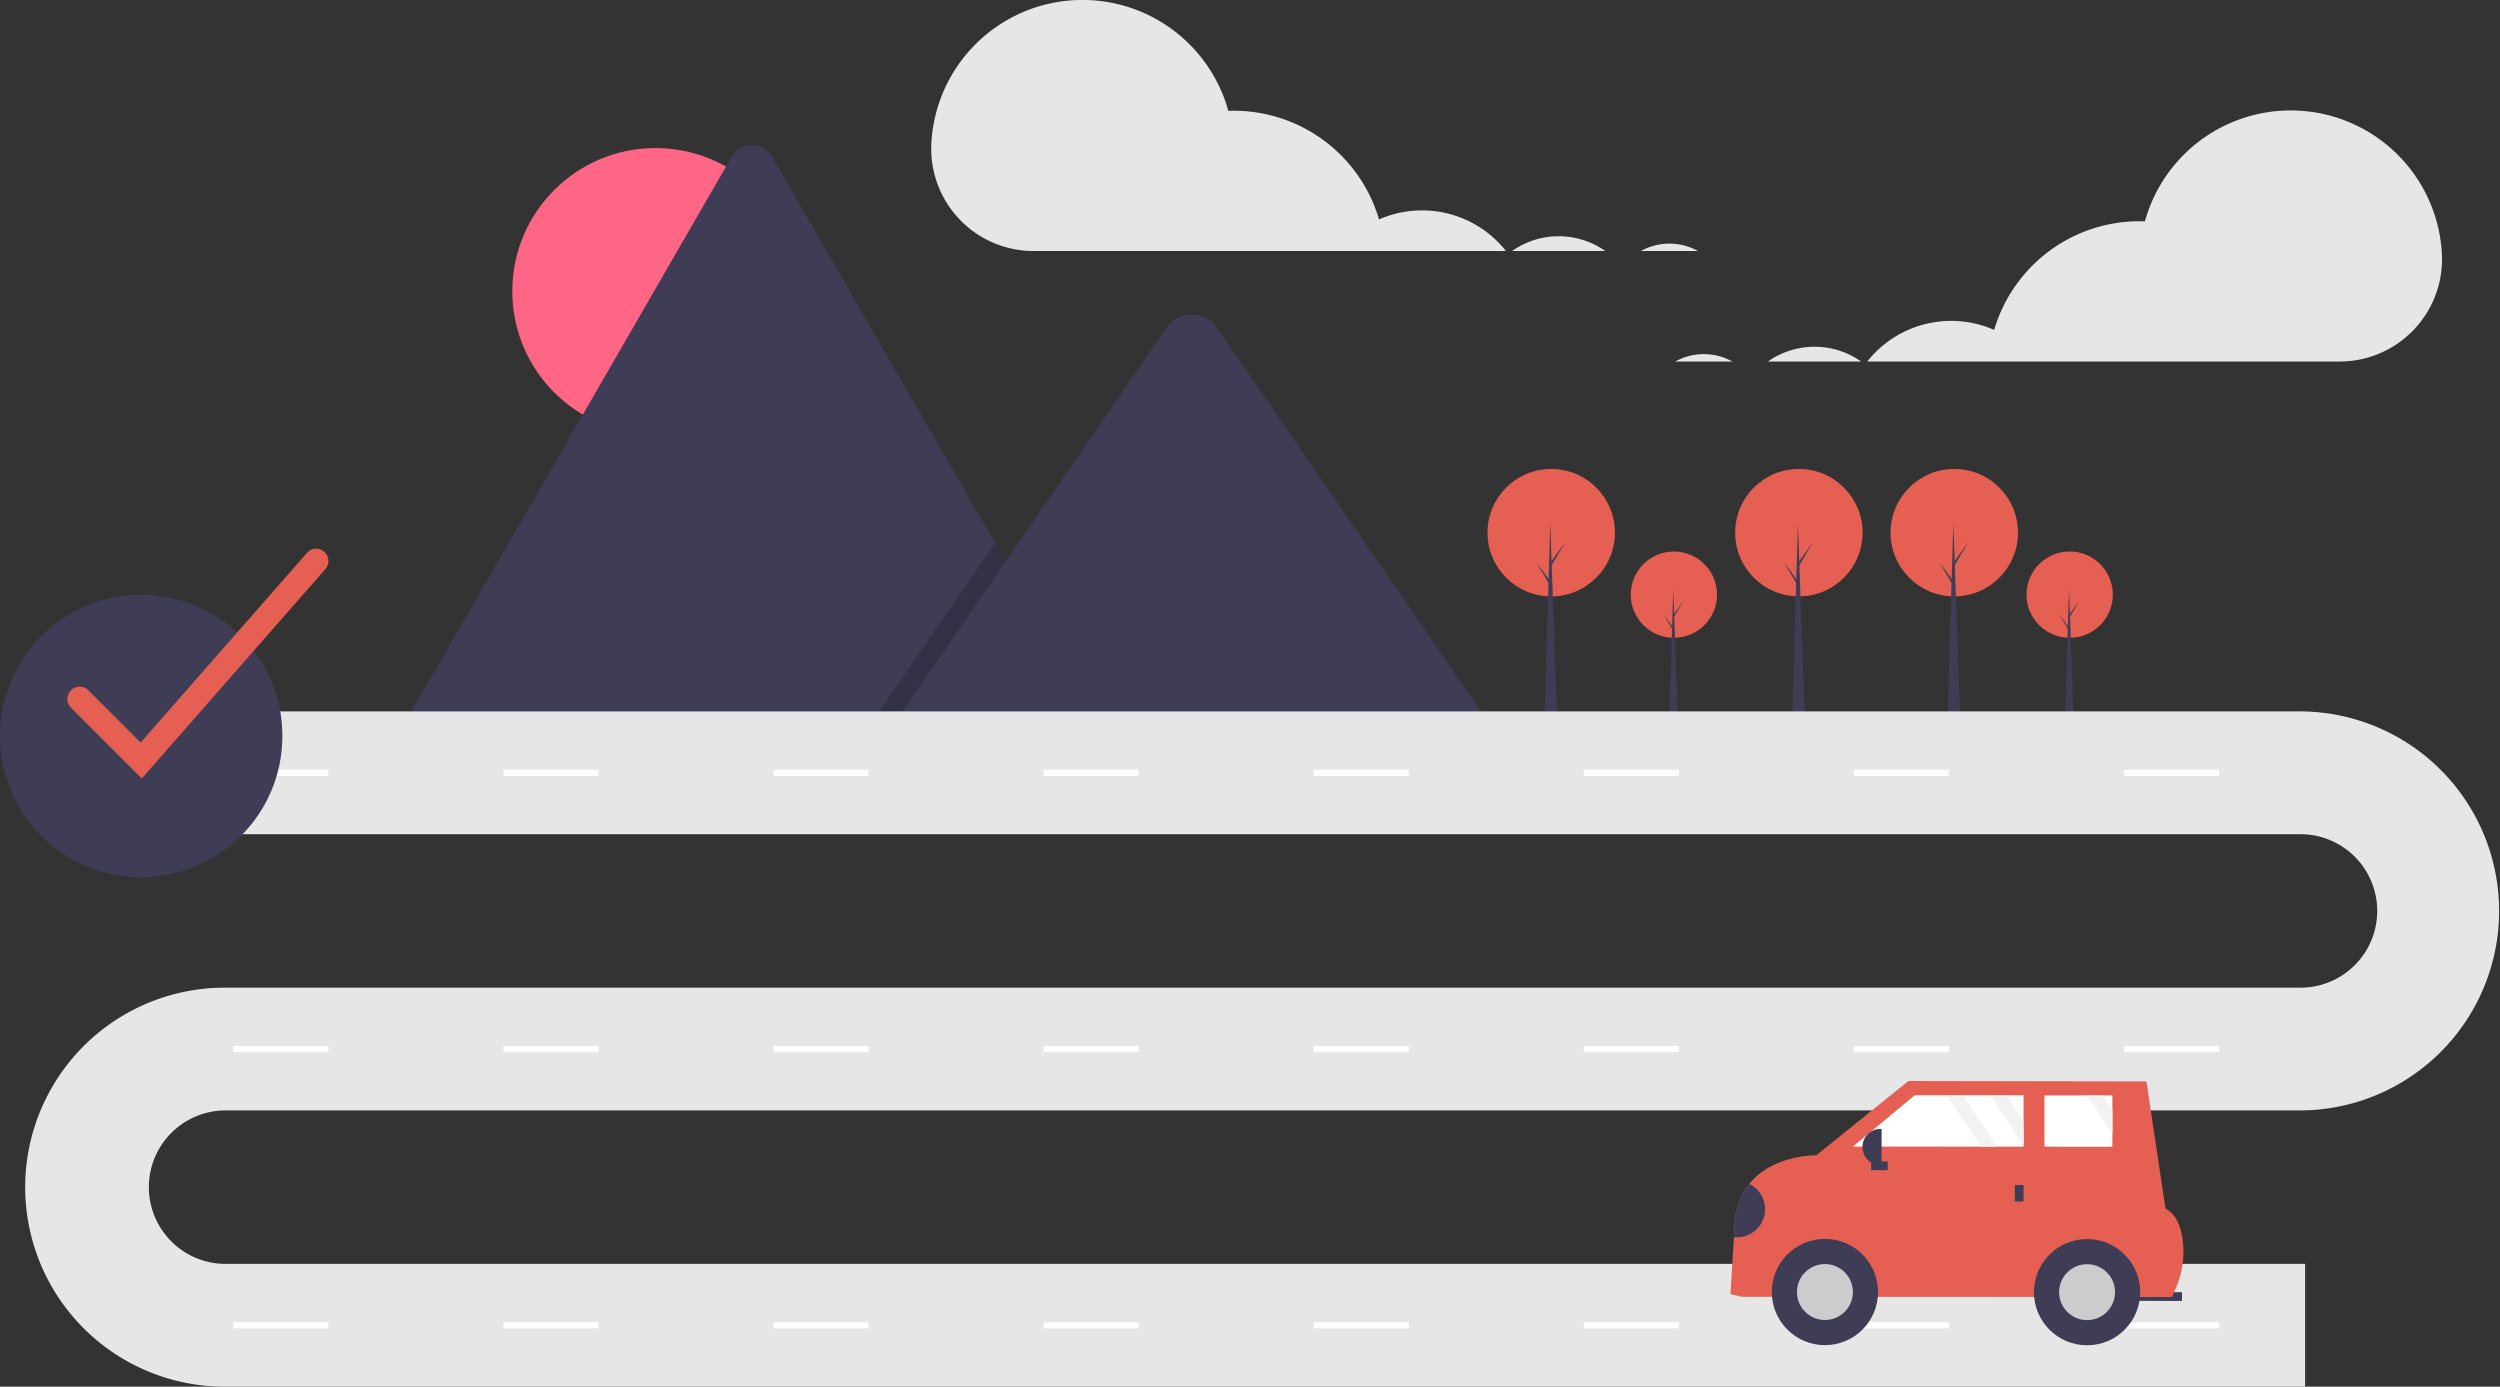 <svg xmlns="http://www.w3.org/2000/svg" width="623" height="345.563" viewBox="0 0 623 345.563">
  <rect x="0" y="0" width="623" height="345.563" fill="#333333" stroke="none"/>
  <g id="Group_257" data-name="Group 257" transform="translate(0 0.005)">
    <circle id="Ellipse_122" data-name="Ellipse 122" cx="35.68" cy="35.68" r="35.68" transform="translate(127.667 36.888)" fill="#ff6584"/>
    <path id="Path_447" data-name="Path 447" d="M474.139,401.982H299.1a3.57,3.57,0,0,1-.654-.052l82.784-143.394a5.8,5.8,0,0,1,10.09,0l55.559,96.229,2.662,4.6Z" transform="translate(-198.904 -219.461)" fill="#3f3d56"/>
    <path id="Path_448" data-name="Path 448" d="M366.32,239.719H306.558l29.337-42.613,2.111-3.069,1.056-1.534,2.662,4.6Z" transform="translate(-91.084 -57.198)" opacity="0.2"/>
    <path id="Path_449" data-name="Path 449" d="M623.067,419.847H471.675l29.337-42.613,2.111-3.07,38.228-55.533c2.506-3.64,8.536-3.866,11.482-.686a6.9,6.9,0,0,1,.551.686Z" transform="translate(-250.372 -237.325)" fill="#3f3d56"/>
    <circle id="Ellipse_123" data-name="Ellipse 123" cx="10.752" cy="10.752" r="10.752" transform="translate(406.382 137.428)" fill="#e56052"/>
    <path id="Path_450" data-name="Path 450" d="M594.007,242.52h-2.2l1-34Z" transform="translate(-175.836 -61.956)" fill="#3f3d56"/>
    <path id="Path_451" data-name="Path 451" d="M593.386,216.3l2.365-3.271-2.4,4.081-.259-.453Z" transform="translate(-176.22 -63.297)" fill="#3f3d56"/>
    <path id="Path_452" data-name="Path 452" d="M592.141,221l-2.365-3.271,2.4,4.08.259-.453Z" transform="translate(-175.234 -64.694)" fill="#3f3d56"/>
    <circle id="Ellipse_124" data-name="Ellipse 124" cx="10.752" cy="10.752" r="10.752" transform="translate(505.009 137.428)" fill="#e56052"/>
    <path id="Path_453" data-name="Path 453" d="M734.323,242.52h-2.2l1-34Z" transform="translate(-217.527 -61.956)" fill="#3f3d56"/>
    <path id="Path_454" data-name="Path 454" d="M733.7,216.3l2.365-3.271-2.4,4.081-.259-.453Z" transform="translate(-217.91 -63.297)" fill="#3f3d56"/>
    <path id="Path_455" data-name="Path 455" d="M732.458,221l-2.365-3.271,2.4,4.08.259-.453Z" transform="translate(-216.924 -64.694)" fill="#3f3d56"/>
    <circle id="Ellipse_125" data-name="Ellipse 125" cx="15.879" cy="15.879" r="15.879" transform="translate(432.401 116.855)" fill="#e56052"/>
    <path id="Path_456" data-name="Path 456" d="M638.577,235.665h-3.252l1.482-50.221Z" transform="translate(-188.767 -55.1)" fill="#3f3d56"/>
    <path id="Path_457" data-name="Path 457" d="M637.661,196.943l3.491-4.83-3.539,6.026-.383-.67Z" transform="translate(-189.333 -57.082)" fill="#3f3d56"/>
    <path id="Path_458" data-name="Path 458" d="M635.822,203.884l-3.491-4.83,3.539,6.026.383-.669Z" transform="translate(-187.877 -59.144)" fill="#3f3d56"/>
    <circle id="Ellipse_126" data-name="Ellipse 126" cx="15.879" cy="15.879" r="15.879" transform="translate(471.125 116.855)" fill="#e56052"/>
    <path id="Path_459" data-name="Path 459" d="M693.671,235.665h-3.252l1.482-50.221Z" transform="translate(-205.136 -55.1)" fill="#3f3d56"/>
    <path id="Path_460" data-name="Path 460" d="M692.754,196.943l3.492-4.83-3.54,6.026-.382-.67Z" transform="translate(-205.702 -57.082)" fill="#3f3d56"/>
    <path id="Path_461" data-name="Path 461" d="M690.916,203.884l-3.492-4.83,3.54,6.026.382-.669Z" transform="translate(-204.246 -59.144)" fill="#3f3d56"/>
    <circle id="Ellipse_127" data-name="Ellipse 127" cx="15.879" cy="15.879" r="15.879" transform="translate(370.684 116.855)" fill="#e56052"/>
    <path id="Path_462" data-name="Path 462" d="M550.771,235.665h-3.252L549,185.444Z" transform="translate(-162.678 -55.1)" fill="#3f3d56"/>
    <path id="Path_463" data-name="Path 463" d="M549.855,196.943l3.491-4.83-3.539,6.026-.382-.67Z" transform="translate(-163.244 -57.082)" fill="#3f3d56"/>
    <path id="Path_464" data-name="Path 464" d="M548.017,203.884l-3.492-4.83,3.54,6.026.382-.669Z" transform="translate(-161.789 -59.144)" fill="#3f3d56"/>
    <path id="Path_465" data-name="Path 465" d="M734,624.684H215.792a49.718,49.718,0,1,1,0-99.435H732.855a19.122,19.122,0,0,0,0-38.244H198.582v-30.6H732.855a49.718,49.718,0,0,1,0,99.435H215.792a19.122,19.122,0,0,0,0,38.244H734Z" transform="translate(-159.573 -279.127)" fill="#e6e6e6"/>
    <rect id="Rectangle_2683" data-name="Rectangle 2683" width="23.711" height="1.53" transform="translate(58.131 191.815)" fill="#fff"/>
    <rect id="Rectangle_2684" data-name="Rectangle 2684" width="23.711" height="1.53" transform="translate(125.441 191.815)" fill="#fff"/>
    <rect id="Rectangle_2685" data-name="Rectangle 2685" width="23.711" height="1.53" transform="translate(192.751 191.815)" fill="#fff"/>
    <rect id="Rectangle_2686" data-name="Rectangle 2686" width="23.711" height="1.53" transform="translate(260.061 191.815)" fill="#fff"/>
    <rect id="Rectangle_2687" data-name="Rectangle 2687" width="23.711" height="1.53" transform="translate(327.371 191.815)" fill="#fff"/>
    <rect id="Rectangle_2688" data-name="Rectangle 2688" width="23.711" height="1.53" transform="translate(394.681 191.815)" fill="#fff"/>
    <rect id="Rectangle_2689" data-name="Rectangle 2689" width="23.711" height="1.53" transform="translate(461.991 191.815)" fill="#fff"/>
    <rect id="Rectangle_2690" data-name="Rectangle 2690" width="23.711" height="1.53" transform="translate(529.301 191.815)" fill="#fff"/>
    <rect id="Rectangle_2691" data-name="Rectangle 2691" width="23.711" height="1.53" transform="translate(58.131 260.654)" fill="#fff"/>
    <rect id="Rectangle_2692" data-name="Rectangle 2692" width="23.711" height="1.53" transform="translate(125.441 260.654)" fill="#fff"/>
    <rect id="Rectangle_2693" data-name="Rectangle 2693" width="23.711" height="1.53" transform="translate(192.751 260.654)" fill="#fff"/>
    <rect id="Rectangle_2694" data-name="Rectangle 2694" width="23.711" height="1.53" transform="translate(260.061 260.654)" fill="#fff"/>
    <rect id="Rectangle_2695" data-name="Rectangle 2695" width="23.711" height="1.53" transform="translate(327.371 260.654)" fill="#fff"/>
    <rect id="Rectangle_2696" data-name="Rectangle 2696" width="23.711" height="1.53" transform="translate(394.681 260.654)" fill="#fff"/>
    <rect id="Rectangle_2697" data-name="Rectangle 2697" width="23.711" height="1.53" transform="translate(461.991 260.654)" fill="#fff"/>
    <rect id="Rectangle_2698" data-name="Rectangle 2698" width="23.711" height="1.53" transform="translate(529.301 260.654)" fill="#fff"/>
    <rect id="Rectangle_2699" data-name="Rectangle 2699" width="23.711" height="1.53" transform="translate(58.131 329.494)" fill="#fff"/>
    <rect id="Rectangle_2700" data-name="Rectangle 2700" width="23.711" height="1.53" transform="translate(125.441 329.494)" fill="#fff"/>
    <rect id="Rectangle_2701" data-name="Rectangle 2701" width="23.711" height="1.53" transform="translate(192.751 329.494)" fill="#fff"/>
    <rect id="Rectangle_2702" data-name="Rectangle 2702" width="23.711" height="1.53" transform="translate(260.061 329.494)" fill="#fff"/>
    <rect id="Rectangle_2703" data-name="Rectangle 2703" width="23.711" height="1.53" transform="translate(327.371 329.494)" fill="#fff"/>
    <rect id="Rectangle_2704" data-name="Rectangle 2704" width="23.711" height="1.53" transform="translate(394.681 329.494)" fill="#fff"/>
    <rect id="Rectangle_2705" data-name="Rectangle 2705" width="23.711" height="1.53" transform="translate(461.991 329.494)" fill="#fff"/>
    <rect id="Rectangle_2706" data-name="Rectangle 2706" width="23.711" height="1.53" transform="translate(529.301 329.494)" fill="#fff"/>
    <path id="Path_466" data-name="Path 466" d="M730.214,297.184a20.377,20.377,0,0,0-4.249-4.009h8.873A14.842,14.842,0,0,0,730.214,297.184Z" transform="translate(-325.927 -230.627)" fill="none"/>
    <path id="Path_467" data-name="Path 467" d="M690.743,293.176h1.53c-.329.231-.658.461-.972.71C691.121,293.644,690.93,293.411,690.743,293.176Z" transform="translate(-315.461 -230.627)" fill="none"/>
    <path id="Path_468" data-name="Path 468" d="M745.69,290.559a14.643,14.643,0,0,1,7.12,1.84H738.589a14.578,14.578,0,0,1,7.1-1.84Z" transform="translate(-329.677 -229.85)" fill="#e6e6e6"/>
    <path id="Path_469" data-name="Path 469" d="M704.525,287.941a20.118,20.118,0,0,1,11.621,3.679H692.919A20.114,20.114,0,0,1,704.525,287.941Z" transform="translate(-316.108 -229.072)" fill="#e6e6e6"/>
    <path id="Path_470" data-name="Path 470" d="M487.018,239.764a37.714,37.714,0,0,1,74-7.951c.457-.016.913-.035,1.374-.035a37.721,37.721,0,0,1,36.184,27.081,26.654,26.654,0,0,1,31.629,7.874H512.557a25.51,25.51,0,0,1-25.566-26.412Q487,240.043,487.018,239.764Z" transform="translate(-254.918 -204.184)" fill="#e6e6e6"/>
    <path id="Path_471" data-name="Path 471" d="M775.632,336.36a20.38,20.38,0,0,1,4.249-4.009h-8.873a14.841,14.841,0,0,1,4.624,4.009Z" transform="translate(-339.31 -242.267)" fill="none"/>
    <path id="Path_472" data-name="Path 472" d="M818.207,332.352h-1.53c.329.231.658.461.972.71C817.829,332.82,818.021,332.587,818.207,332.352Z" transform="translate(-352.879 -242.267)" fill="none"/>
    <path id="Path_473" data-name="Path 473" d="M757.9,329.734a14.642,14.642,0,0,0-7.12,1.84H765a14.579,14.579,0,0,0-7.1-1.84Z" transform="translate(-333.298 -241.489)" fill="#e6e6e6"/>
    <path id="Path_474" data-name="Path 474" d="M795.253,327.117a20.119,20.119,0,0,0-11.621,3.679h23.227A20.114,20.114,0,0,0,795.253,327.117Z" transform="translate(-343.061 -240.712)" fill="#e6e6e6"/>
    <path id="Path_475" data-name="Path 475" d="M962.035,278.94a37.714,37.714,0,0,0-74-7.951c-.457-.016-.913-.035-1.374-.035a37.721,37.721,0,0,0-36.184,27.081,26.654,26.654,0,0,0-31.628,7.874H936.5A25.51,25.51,0,0,0,962.063,279.5Q962.049,279.219,962.035,278.94Z" transform="translate(-353.526 -215.824)" fill="#e6e6e6"/>
    <rect id="Rectangle_2707" data-name="Rectangle 2707" width="13.673" height="2.17" transform="matrix(-1, -0.001, 0.001, -1, 543.75, 324.186)" fill="#3f3d56"/>
    <path id="Path_476" data-name="Path 476" d="M770.332,640.554l2.821.653,107.213.057.964-2.246A22.673,22.673,0,0,0,883,626.758c-.462-3.1-1.619-6.185-4.247-7.524l-4.758-31.689-59.315-.106-22.948,18.51s-10.825-.195-16.706,7.127a17.185,17.185,0,0,0-3.595,9.465l-.232,3.809Z" transform="translate(-339.109 -318.058)" fill="#e56052"/>
    <circle id="Ellipse_128" data-name="Ellipse 128" cx="13.239" cy="13.239" r="13.239" transform="translate(441.532 308.727)" fill="#3f3d56"/>
    <circle id="Ellipse_129" data-name="Ellipse 129" cx="6.968" cy="6.968" r="6.968" transform="translate(447.803 314.998)" fill="#ccc"/>
    <circle id="Ellipse_130" data-name="Ellipse 130" cx="13.239" cy="13.239" r="13.239" transform="translate(506.858 308.761)" fill="#3f3d56"/>
    <circle id="Ellipse_131" data-name="Ellipse 131" cx="6.968" cy="6.968" r="6.968" transform="translate(513.129 315.033)" fill="#ccc"/>
    <path id="Path_477" data-name="Path 477" d="M656.92,401.1l32.025.013h3.909l6.6,0v-.481l0-5.8,0-6.517h-4.392l-3.909,0-6.925,0h-3.909l-7.995,0Z" transform="translate(-195.183 -115.373)" fill="#fff"/>
    <path id="Path_478" data-name="Path 478" d="M724.849,401.132l16.925.009,0-3.321v-5.8l.005-3.677h-2.478l-3.909,0-10.542,0Z" transform="translate(-215.366 -115.381)" fill="#fff"/>
    <rect id="Rectangle_2708" data-name="Rectangle 2708" width="2.17" height="4.124" transform="matrix(-1, -0.001, 0.001, -1, 504.264, 299.423)" fill="#3f3d56"/>
    <rect id="Rectangle_2709" data-name="Rectangle 2709" width="2.17" height="4.124" transform="matrix(-0.001, 1, -1, -0.001, 470.417, 289.421)" fill="#3f3d56"/>
    <path id="Path_479" data-name="Path 479" d="M0,0H.239A4.536,4.536,0,0,1,4.775,4.536h0A4.536,4.536,0,0,1,.239,9.072H0Z" transform="matrix(-1, -0.001, 0.001, -1, 468.893, 290.376)" fill="#3f3d56"/>
    <path id="Path_480" data-name="Path 480" d="M771.559,637.186a7.011,7.011,0,0,0,3.827-13.274,17.185,17.185,0,0,0-3.595,9.465Z" transform="translate(-339.473 -328.895)" fill="#3f3d56"/>
    <path id="Path_481" data-name="Path 481" d="M705.639,388.316l8.291,12.326,0-5.8-4.387-6.517Z" transform="translate(-209.658 -115.378)" fill="#f2f2f2"/>
    <path id="Path_482" data-name="Path 482" d="M739.854,388.335l6.383,9.487v-5.8l-2.473-3.677Z" transform="translate(-219.824 -115.383)" fill="#f2f2f2"/>
    <path id="Path_483" data-name="Path 483" d="M690.225,388.309l8.616,12.807h3.909l-8.616-12.807Z" transform="translate(-205.079 -115.375)" fill="#f2f2f2"/>
    <circle id="Ellipse_132" data-name="Ellipse 132" cx="35.185" cy="35.185" r="35.185" transform="translate(0 148.216)" fill="#3f3d56"/>
    <path id="Path_484" data-name="Path 484" d="M199.269,455.983l-17.608-17.608a3.06,3.06,0,1,1,4.327-4.327l12.987,12.988,41.445-47.261a3.059,3.059,0,1,1,4.6,4.034Z" transform="translate(-163.938 -261.99)" fill="#e56052"/>
  </g>
</svg>
